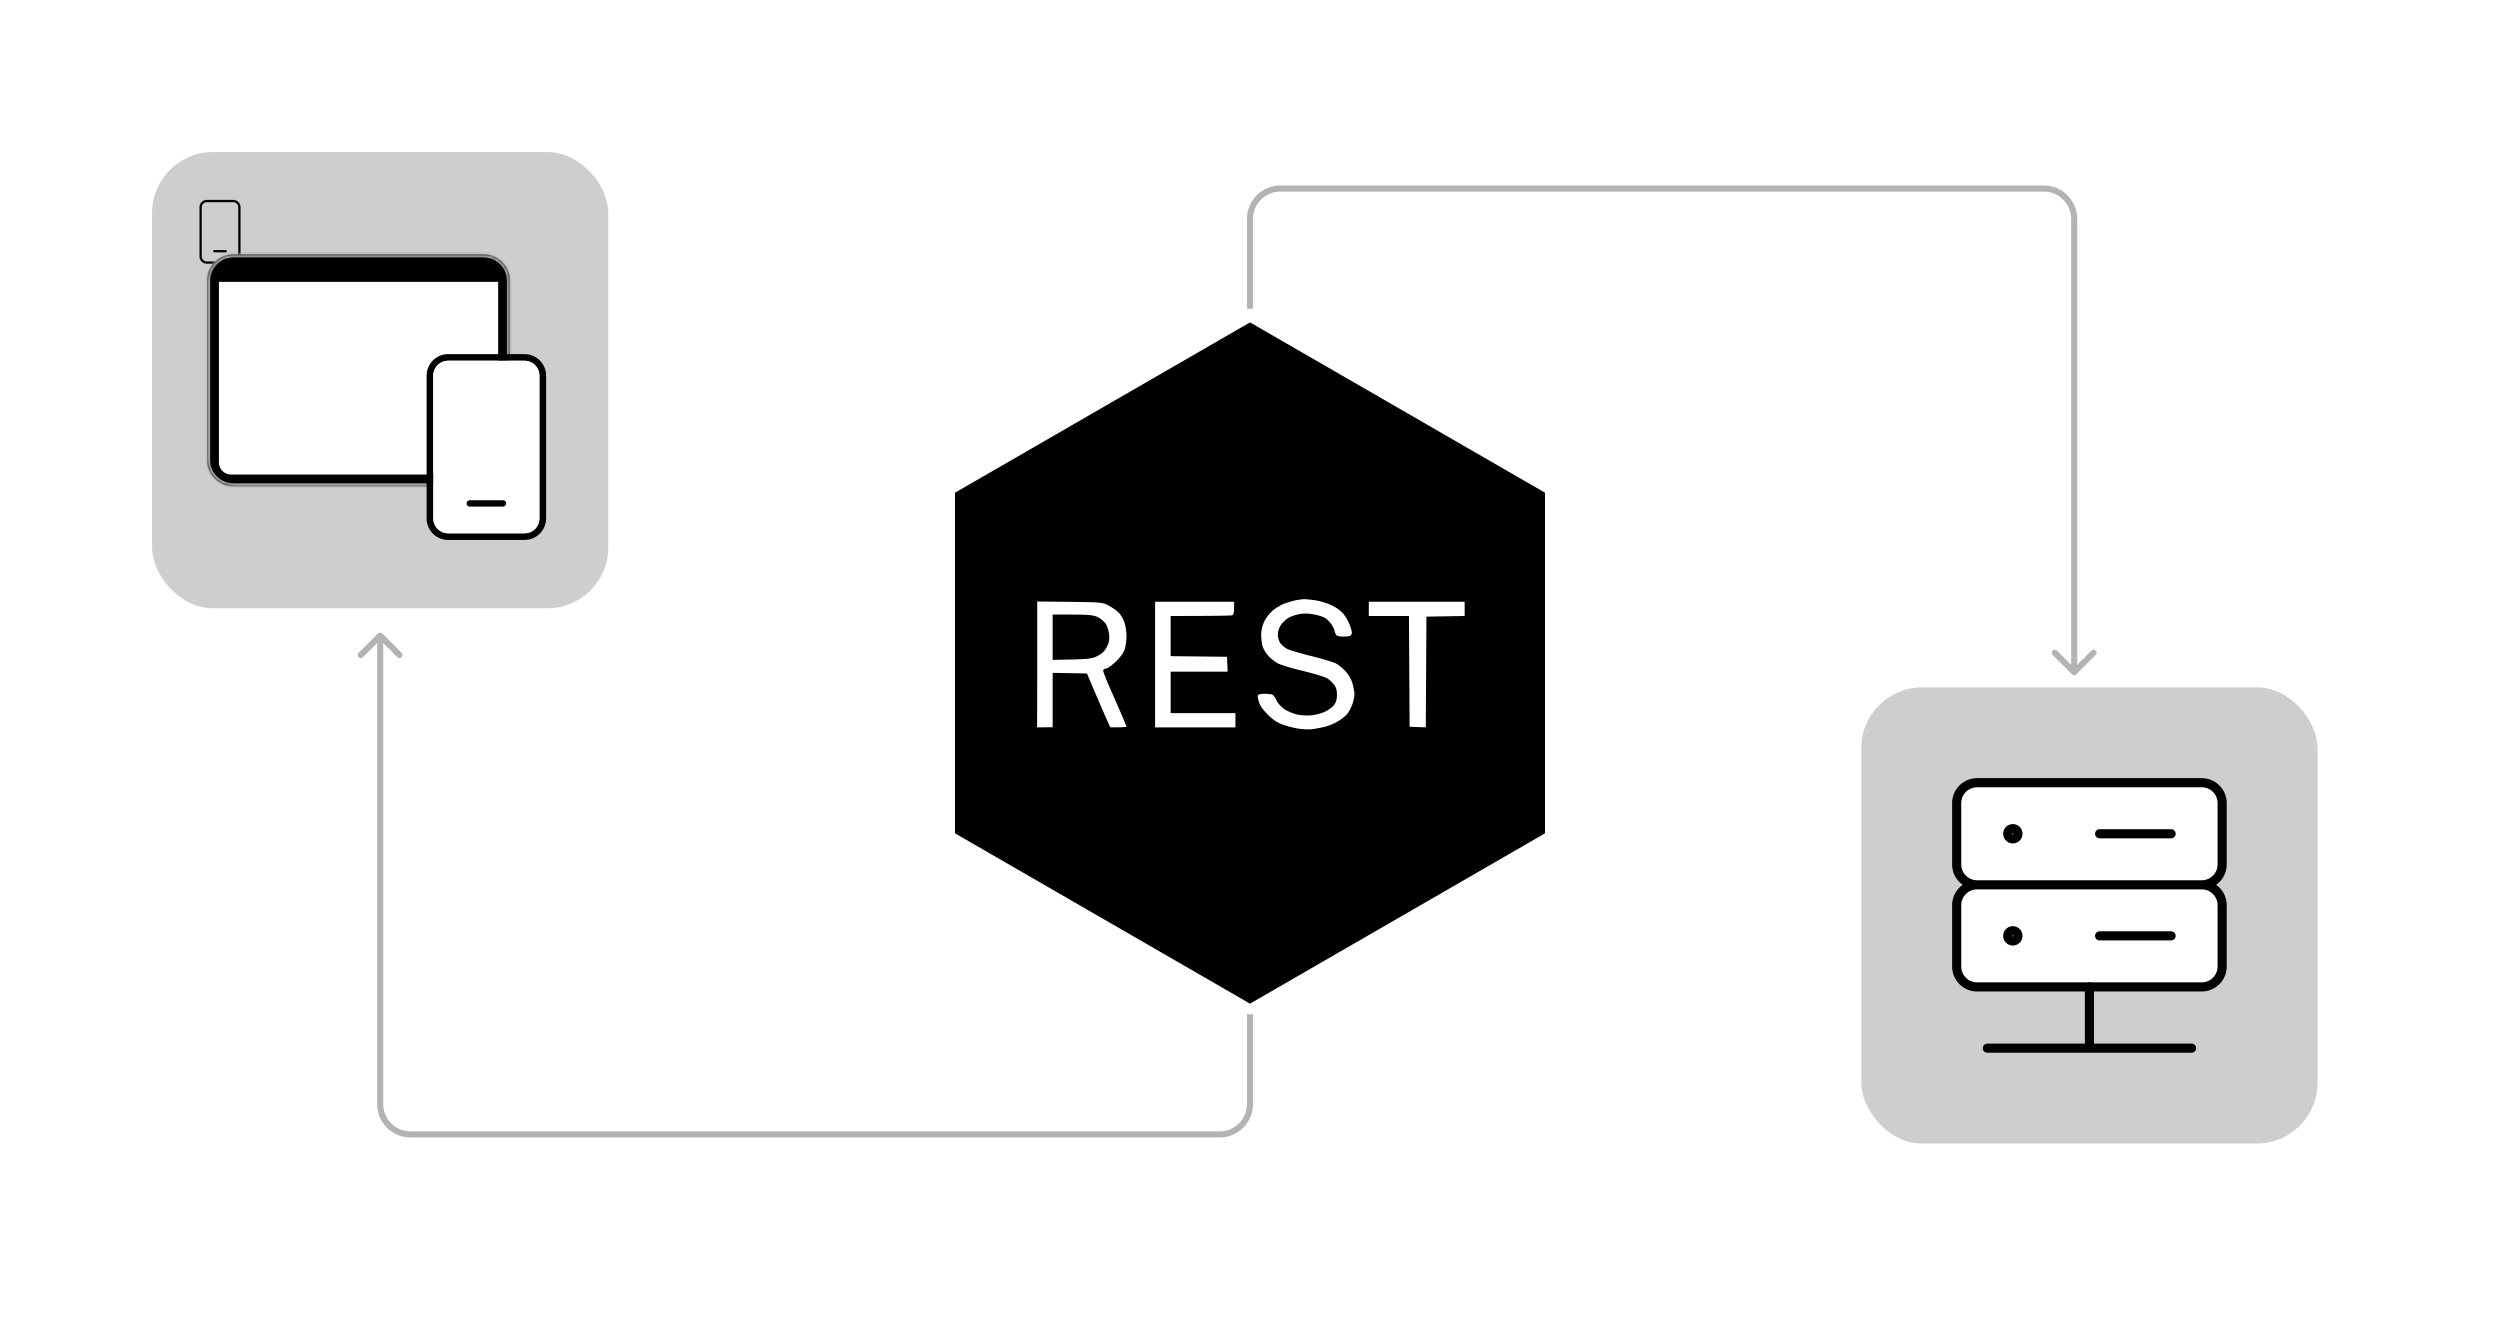 <svg xmlns="http://www.w3.org/2000/svg" width="822" height="436" fill="none"><rect width="100%" height="100%" fill="#333333" stroke="none"/><g clip-path="url(#a)"><path fill="#fff" d="M0 436V0h822v436z"></path><rect width="150" height="150" x="50" y="50" fill="#CECECE" rx="20"></rect><path fill="#000" d="M70.468 82.223a.375.375 0 0 0 0 .75h3.75a.375.375 0 0 0 0-.75zm-2.437-16.5a2.44 2.44 0 0 0-2.438 2.437v16.125a2.437 2.437 0 0 0 2.438 2.438h8.624a2.44 2.44 0 0 0 2.438-2.438V68.16a2.44 2.44 0 0 0-2.437-2.437zm-1.688 2.437a1.69 1.69 0 0 1 1.688-1.687h8.624a1.687 1.687 0 0 1 1.688 1.687v16.125a1.69 1.69 0 0 1-1.687 1.688H68.03a1.687 1.687 0 0 1-1.687-1.688z"></path><mask id="b" fill="#fff"><path d="M77.04 159.914q-3.822 0-6.377-2.517-2.556-2.518-2.561-6.289v-58.68q0-3.765 2.56-6.284 2.562-2.518 6.373-2.523h81.702q3.817 0 6.372 2.523 2.556 2.523 2.562 6.283v58.686q0 3.76-2.562 6.284-2.56 2.523-6.372 2.517zm0-5.449h81.697q1.272 0 2.34-1.047t1.062-2.31V99.97H73.633v51.143q0 1.254 1.062 2.305t2.34 1.047"></path></mask><path fill="#000" d="M77.04 159.914q-3.822 0-6.377-2.517-2.556-2.518-2.561-6.289v-58.68q0-3.765 2.56-6.284 2.562-2.518 6.373-2.523h81.702q3.817 0 6.372 2.523 2.556 2.523 2.562 6.283v58.686q0 3.76-2.562 6.284-2.56 2.523-6.372 2.517zm0-5.449h81.697q1.272 0 2.34-1.047t1.062-2.31V99.97H73.633v51.143q0 1.254 1.062 2.305t2.34 1.047"></path><path fill="#A7A7A7" d="M68.102 151.108h-1v.001zm8.933-67.487v-1h-.001zm90.636 8.807h1v-.002zm-8.934 67.486.001-1h-.001zm3.402-8.806h-1v.004zm0-51.138h1v-1h-1zm-88.506 0v-1h-1v1zm3.408 59.944v-1c-2.305 0-4.173-.749-5.676-2.23l-.702.713-.702.712c1.904 1.876 4.288 2.805 7.08 2.805zm-6.378-2.517.702-.713c-1.503-1.48-2.26-3.316-2.263-5.578l-1 .002-1 .001c.004 2.766.954 5.123 2.859 7zm-2.561-6.289h1v-58.68h-2v58.68zm0-58.68h1c0-2.257.756-4.09 2.262-5.57l-.701-.714-.701-.713c-1.91 1.877-2.86 4.232-2.86 6.996zm2.56-6.284.702.713c1.508-1.483 3.376-2.233 5.672-2.236v-1l-.002-1c-2.785.004-5.166.936-7.072 2.81zm6.373-2.523v1h81.702v-2H77.035zm81.702 0v1c2.3 0 4.166.75 5.67 2.235l.702-.712.703-.711c-1.904-1.88-4.286-2.812-7.075-2.812zm6.372 2.523-.702.712c1.504 1.485 2.26 3.32 2.264 5.573l1-.002 1-.001c-.005-2.76-.956-5.114-2.859-6.993zm2.562 6.283h-1v58.686h2V92.427zm0 58.686h-1c0 2.253-.756 4.086-2.263 5.571l.701.713.702.712c1.908-1.88 2.86-4.235 2.86-6.996zm-2.562 6.284-.701-.713c-1.508 1.486-3.374 2.233-5.67 2.23l-.001 1-.001 1c2.786.004 5.168-.926 7.075-2.805zm-6.372 2.517v-1H77.041v2h81.696zm-81.696-5.449v1h81.696v-2H77.041zm81.696 0v1c1.155 0 2.176-.486 3.04-1.332l-.7-.715-.7-.714c-.56.549-1.099.761-1.64.761zm2.34-1.047.7.715c.866-.85 1.367-1.868 1.362-3.03l-1 .005-1 .004c.002.524-.205 1.047-.762 1.592zm1.062-2.31h1V99.97h-2v51.138zm0-51.138v-1H73.633v2h88.506zm-88.506 0h-1v51.143h2V99.97zm0 51.143h-1c0 1.153.5 2.166 1.359 3.016l.703-.711.704-.71c-.558-.552-.766-1.077-.766-1.595zm1.062 2.305-.703.711c.861.853 1.886 1.341 3.047 1.336l-.004-1-.004-1c-.542.002-1.078-.208-1.632-.757z" mask="url(#b)"></path><path fill="#fff" d="M71.981 92.672h91.81v59.362a4 4 0 0 1-4 4h-83.81a4 4 0 0 1-4-4z"></path><path fill="#000" d="M154.459 164.44a1.09 1.09 0 1 0 0 2.182h10.91c.29 0 .567-.115.772-.319a1.096 1.096 0 0 0 0-1.543 1.1 1.1 0 0 0-.772-.32zm-7.092-48.006a7.09 7.09 0 0 0-7.092 7.091v46.916a7.09 7.09 0 0 0 7.092 7.092h25.094a7.09 7.09 0 0 0 7.092-7.092v-46.916a7.09 7.09 0 0 0-7.092-7.091zm-4.91 7.091a4.906 4.906 0 0 1 4.91-4.909h25.094a4.91 4.91 0 0 1 4.91 4.909v46.916a4.91 4.91 0 0 1-4.91 4.91h-25.094a4.91 4.91 0 0 1-4.91-4.91z"></path><path fill="#fff" fill-rule="evenodd" d="M142.457 123.525a4.906 4.906 0 0 1 4.91-4.909h25.094a4.91 4.91 0 0 1 4.91 4.909v46.916a4.91 4.91 0 0 1-4.91 4.91h-25.094a4.91 4.91 0 0 1-4.91-4.91zm11.23 41.235a1.1 1.1 0 0 1 .772-.32h10.91a1.09 1.09 0 1 1 0 2.182h-10.91c-.29 0-.567-.115-.772-.319a1.096 1.096 0 0 1 0-1.543" clip-rule="evenodd"></path><rect width="150" height="150" x="612" y="226" fill="#CECECE" rx="20"></rect><path fill="#fff" d="M723.929 257.355h-73.858a6.715 6.715 0 0 0-6.714 6.715v20.143a6.715 6.715 0 0 0 6.714 6.714h73.858a6.715 6.715 0 0 0 6.714-6.714V264.07a6.715 6.715 0 0 0-6.714-6.715m-33.572 16.786h23.5Zm-40.286 16.786a6.714 6.714 0 0 0-6.714 6.714v20.143a6.715 6.715 0 0 0 6.714 6.714h73.858a6.714 6.714 0 0 0 6.714-6.714v-20.143a6.717 6.717 0 0 0-6.714-6.714"></path><path stroke="#000" stroke-linecap="round" stroke-linejoin="round" stroke-width="3" d="M650.071 290.927a6.715 6.715 0 0 1-6.714-6.714V264.07a6.715 6.715 0 0 1 6.714-6.715h73.858a6.715 6.715 0 0 1 6.714 6.715v20.143a6.715 6.715 0 0 1-6.714 6.714m-73.858 0h73.858m-73.858 0a6.714 6.714 0 0 0-6.714 6.714v20.143a6.715 6.715 0 0 0 6.714 6.714h73.858a6.714 6.714 0 0 0 6.714-6.714v-20.143a6.717 6.717 0 0 0-6.714-6.714m-33.572-16.786h23.5"></path><path stroke="#000" stroke-linecap="round" stroke-linejoin="round" stroke-width="3" d="M690.357 307.711h23.5M687 324.497v20.143m-33.571 0h67.143m-58.75-35.25a1.679 1.679 0 1 1 0-3.359 1.679 1.679 0 0 1 0 3.359m0-33.572c-.446 0-.873-.177-1.187-.492a1.675 1.675 0 0 1 0-2.373 1.675 1.675 0 0 1 2.373 0 1.675 1.675 0 0 1 0 2.373 1.68 1.68 0 0 1-1.186.492"></path><path fill="#B3B3B3" d="M681.293 221.707a1 1 0 0 0 1.414 0l6.364-6.364a.999.999 0 1 0-1.414-1.414L682 219.586l-5.657-5.657a.999.999 0 1 0-1.414 1.414zM411 101.5h1V72h-2v29.5zM421 62v1h251v-2H421zm261 10h-1v149h2V72zm-10-10v1a9 9 0 0 1 9 9h2c0-6.075-4.925-11-11-11zM411 72h1a9 9 0 0 1 9-9v-2c-6.075 0-11 4.925-11 11zM125.707 208.293a1 1 0 0 0-1.414 0l-6.364 6.364a.999.999 0 1 0 1.414 1.414l5.657-5.657 5.657 5.657a.999.999 0 1 0 1.414-1.414zM411 333.5h-1V363h2v-29.5zM401 373v-1H135v2h266zm-276-10h1V209h-2v154zm10 10v-1a9 9 0 0 1-9-9h-2c0 6.075 4.925 11 11 11zm276-10h-1a9 9 0 0 1-9 9v2c6.075 0 11-4.925 11-11z"></path><path fill="#000" d="m411 106 96.995 56v112L411 330l-96.995-56V162z"></path><path fill="#fff" d="M422.341 198.448a37 37 0 0 1 3.62-1.065c.936-.17 2.171-.34 2.768-.383.596 0 2.299.17 3.832.383 1.533.256 3.918.98 5.323 1.661 1.533.724 3.066 1.874 3.876 2.853.724.937 1.618 2.47 2.001 3.492.383.98.724 2.172.724 2.641s-.298.936-.639 1.064c-.34.128-1.362.213-2.214.213-.894 0-1.831-.17-2.087-.341-.255-.17-.596-.851-.766-1.575-.128-.724-.852-2.002-1.619-2.896-1.149-1.278-1.916-1.703-4.173-2.257-1.874-.468-3.534-.596-5.11-.426-1.278.17-3.109.724-4.046 1.235-.894.511-2.129 1.618-2.64 2.427-.639.937-1.022 2.13-1.022 3.194s.341 2.172.894 2.896c.469.639 1.491 1.448 2.215 1.831.766.383 4.258 1.406 7.793 2.3 3.534.852 7.154 1.959 8.048 2.385s2.385 1.618 3.279 2.64c1.022 1.107 1.917 2.64 2.3 4.003.341 1.235.639 2.81.639 3.534s-.298 2.13-.639 3.194c-.383 1.065-1.107 2.47-1.661 3.194-.511.724-2.001 1.874-3.279 2.598-1.277.766-3.236 1.533-4.429 1.788-1.15.256-2.896.597-3.832.724-.937.128-2.981.043-4.557-.17-1.618-.255-4.003-.894-5.323-1.405-1.746-.639-3.194-1.619-4.812-3.279-1.661-1.661-2.555-2.939-2.939-4.301-.425-1.576-.425-1.959.043-2.257.298-.171 1.49-.256 2.64-.213 2.044.127 2.172.213 3.109 2.044.596 1.192 1.661 2.342 2.768 3.066 1.022.639 2.811 1.405 3.96 1.661 1.193.298 3.279.426 4.685.298 1.49-.128 3.449-.639 4.642-1.235 1.192-.554 2.512-1.576 2.98-2.215.597-.809.895-1.873.895-3.279 0-1.448-.256-2.427-.895-3.279-.468-.638-1.447-1.575-2.129-2.044-.681-.511-4.216-1.575-8.048-2.512-3.748-.895-7.58-2.044-8.517-2.598-.937-.511-2.343-1.661-3.066-2.513-.767-.851-1.576-2.257-1.832-3.108-.213-.895-.425-2.555-.425-3.748 0-1.32.383-2.938.979-4.258.596-1.235 1.789-2.811 2.896-3.705 1.022-.852 2.725-1.874 3.79-2.257M341.003 239.159l.043-20.696v-20.696l10.731.127c10.647.128 10.732.171 12.861 1.278 1.15.639 2.64 1.661 3.279 2.342s1.448 2.087 1.789 3.151c.383 1.022.681 3.066.681 4.472 0 1.362-.255 3.279-.554 4.258-.298 1.065-1.32 2.513-2.725 3.918-1.235 1.235-2.768 2.342-3.322 2.47-.596.085-1.064.426-1.064.724s.851 2.555 1.916 5.025c1.107 2.427 2.811 6.43 3.875 8.815 1.022 2.385 1.874 4.471 1.874 4.599 0 .085-1.192.213-5.323.213l-1.022-2.257c-.554-1.235-2.3-5.195-6.643-15.458l-11.285-.213v17.886zM379.798 239.159v-41.307h25.977v2.129c0 1.49-.213 2.172-.639 2.342-.383.085-5.067.213-20.227.213v13.201l18.524.213.213 4.898h-18.737v13.627h21.292v4.684zM450.064 202.536v-4.684h31.513v4.684l-12.563.213-.213 36.41-5.323-.213-.213-36.41z"></path><path fill="#000" d="M346.112 216.975V202.07h6.473c5.323 0 6.813.171 8.219.767.937.426 2.129 1.405 2.683 2.129.553.809 1.022 2.3 1.192 3.577.17 1.831.042 2.598-.767 4.174-.724 1.447-1.49 2.171-3.108 2.981-1.917.979-2.683 1.064-14.692 1.277"></path></g><defs><clipPath id="a"><path fill="#fff" d="M0 436V0h822v436z"></path></clipPath></defs></svg>